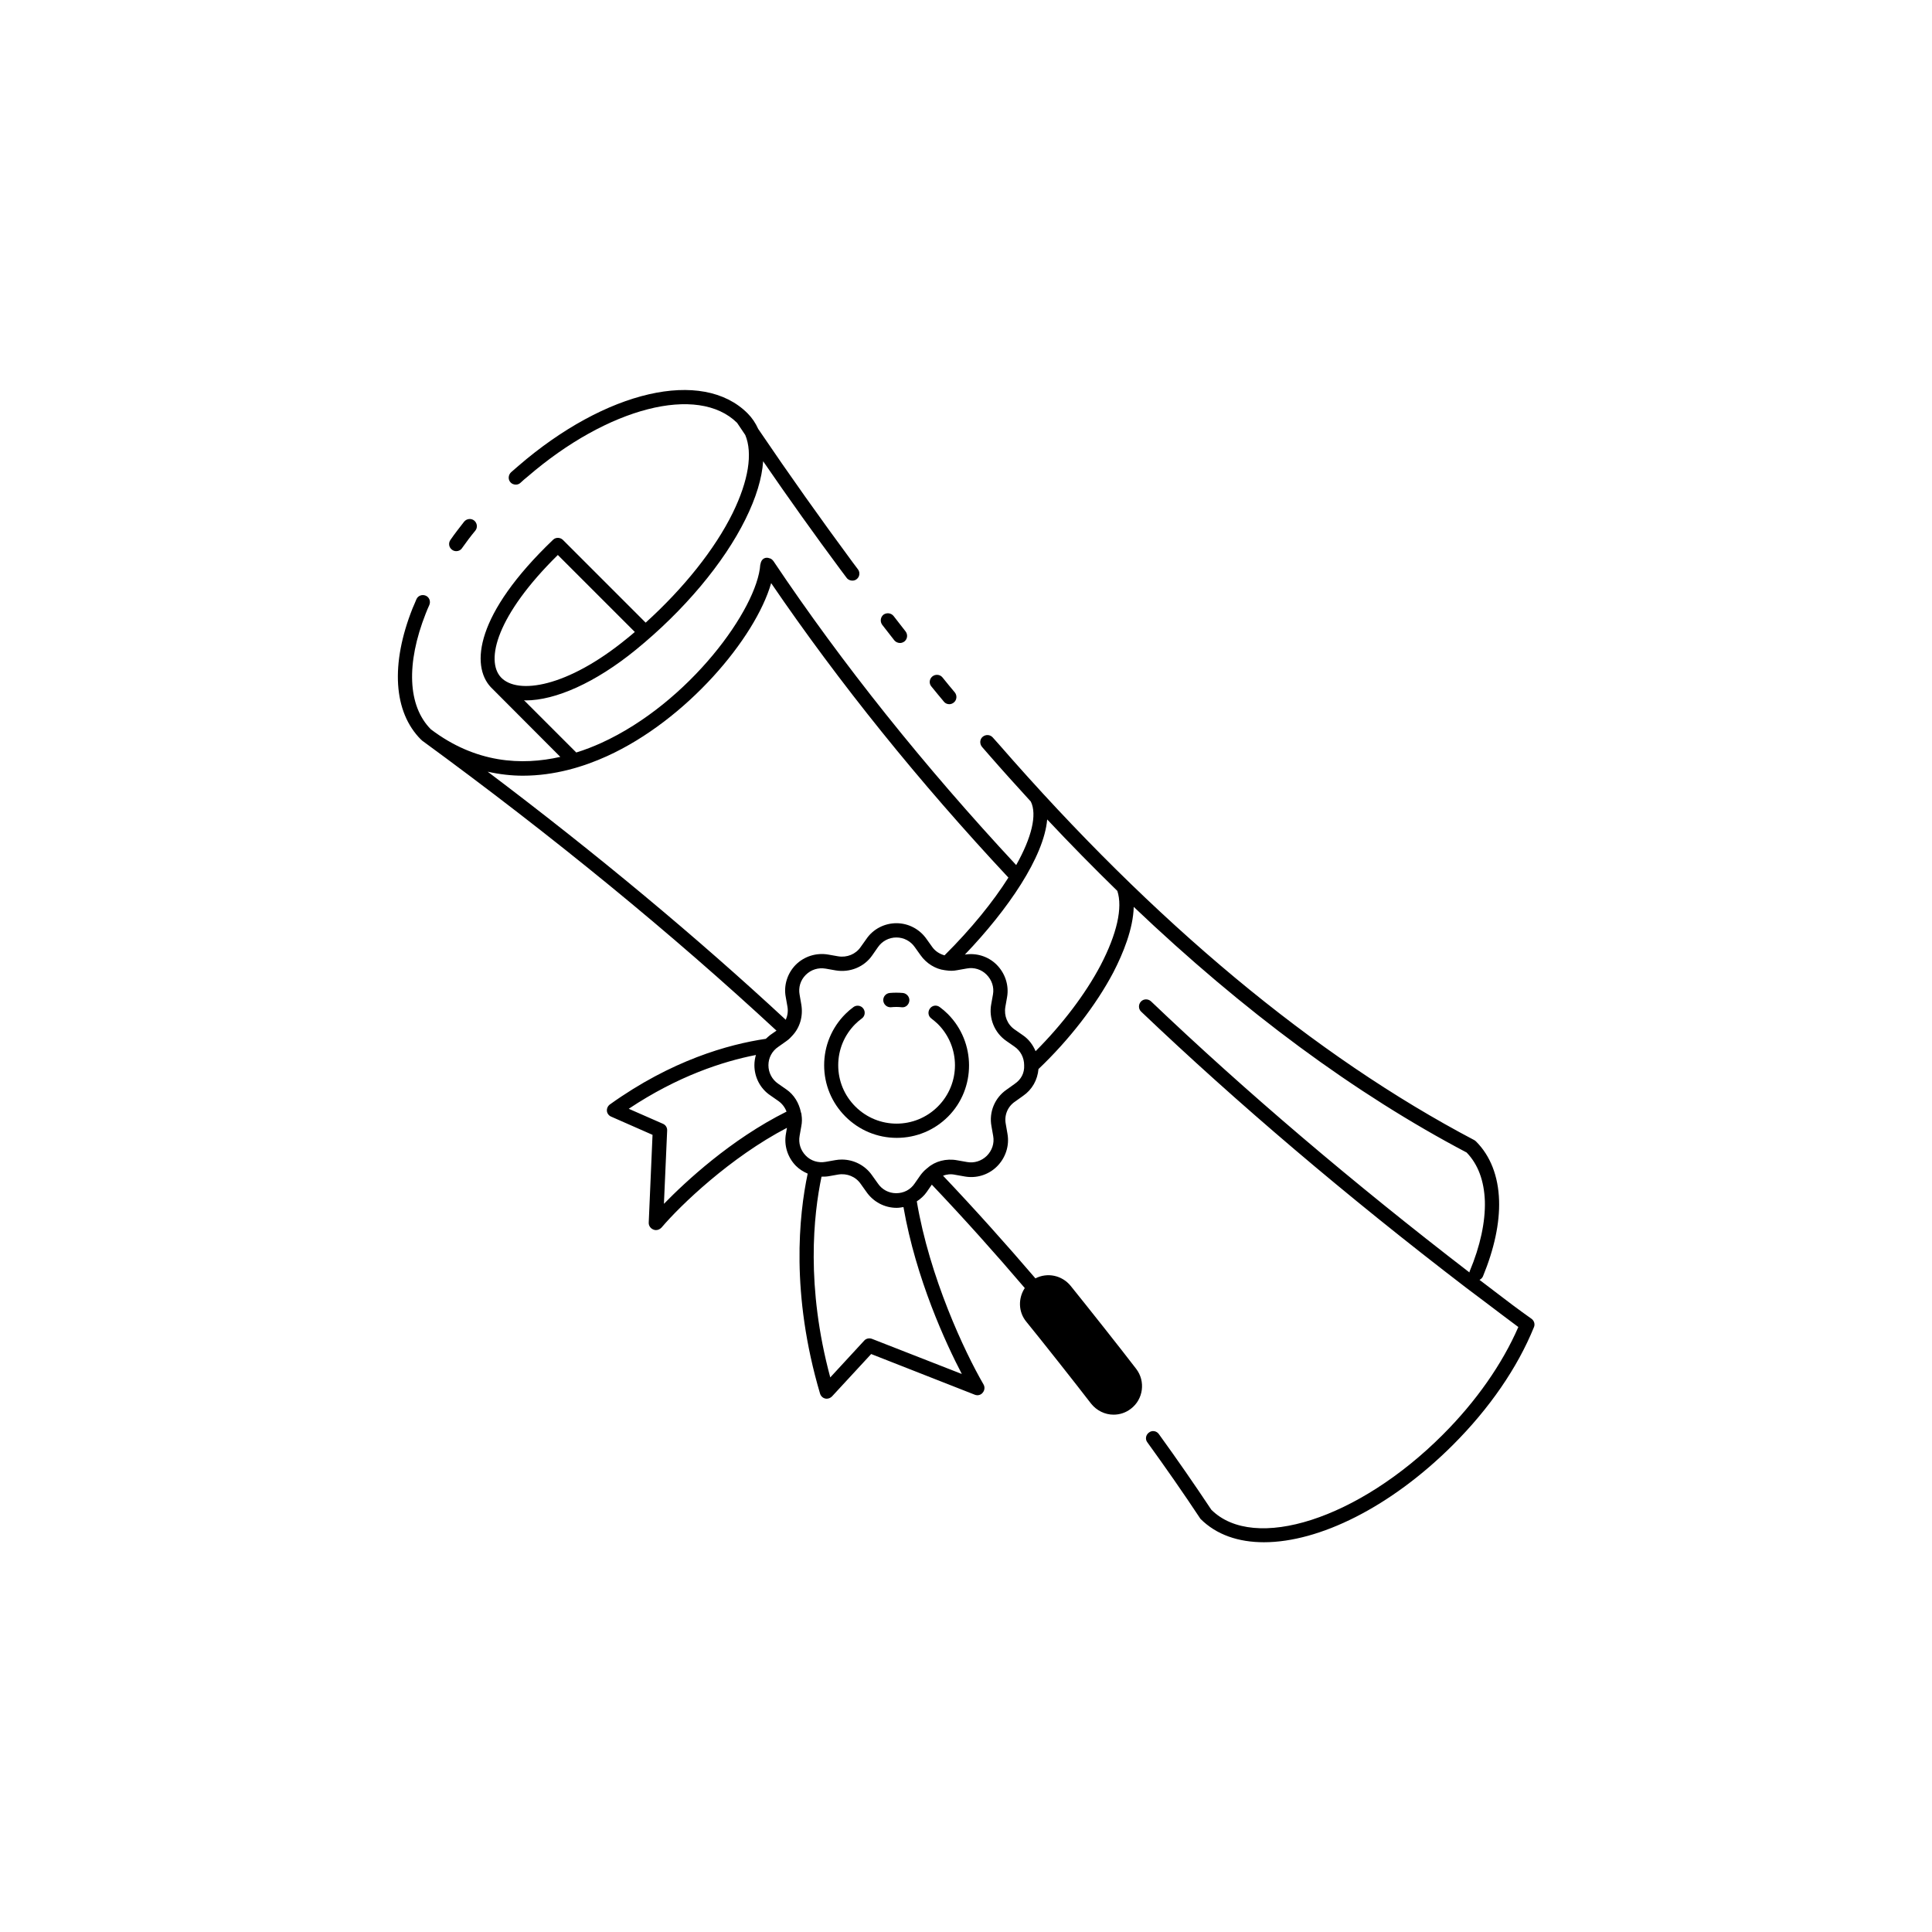 <?xml version="1.0" encoding="UTF-8"?>
<!-- Uploaded to: SVG Find, www.svgrepo.com, Generator: SVG Find Mixer Tools -->
<svg fill="#000000" width="800px" height="800px" version="1.1" viewBox="144 144 512 512" xmlns="http://www.w3.org/2000/svg">
 <g>
  <path d="m266.44 289.26c1.109-1.562 2.266-3.125 3.527-4.637 0.656-0.805 0.504-2.016-0.301-2.672-0.805-0.656-2.016-0.504-2.672 0.301-1.258 1.613-2.519 3.223-3.629 4.836-0.605 0.855-0.402 2.016 0.453 2.621 0.352 0.25 0.707 0.352 1.109 0.352 0.555 0.004 1.16-0.246 1.512-0.801z"/>
  <path d="m539.86 486.05-3.777-2.871c0.402-0.203 0.707-0.504 0.906-0.906 2.973-7.203 4.484-14.156 4.281-20.152-0.203-6.449-2.316-11.84-6.098-15.617-0.152-0.152-0.301-0.25-0.453-0.352-42.422-22.32-84.793-57.586-125.95-104.84l-1.664-1.863c-0.707-0.805-1.863-0.855-2.672-0.203-0.805 0.656-0.855 1.863-0.203 2.672l1.664 1.914c3.727 4.281 7.508 8.465 11.285 12.594 1.715 3.477 0.203 9.574-3.879 16.828-24.379-26.203-46.043-53.258-64.332-80.562l-0.051-0.051c-0.102-0.152-0.25-0.301-0.402-0.402-0.051 0-0.051-0.051-0.102-0.102-0.152-0.102-0.352-0.152-0.555-0.203-0.051 0-0.102-0.051-0.152-0.051s-0.102-0.051-0.203-0.051c-1.059-0.152-1.715 0.555-1.914 1.41 0 0.102-0.051 0.152-0.051 0.25 0 0.051 0 0.051-0.051 0.102-0.754 11.688-18.793 36.676-42.168 47.309-2.016 0.906-4.281 1.812-6.602 2.519l-13.855-13.855c0.152 0 0.301 0.051 0.453 0.051 7.859 0 18.488-4.684 29.172-13.402 12.746-10.379 23.328-22.973 29.07-34.613 2.82-5.691 4.383-10.883 4.684-15.367 6.852 9.977 13.754 19.648 20.605 28.867l1.512 2.016c0.352 0.504 0.957 0.754 1.512 0.754 0.402 0 0.805-0.102 1.109-0.352 0.855-0.605 1.008-1.812 0.402-2.621l-1.512-2.016c-8.262-11.184-16.676-23.023-24.938-35.215-0.707-1.562-1.613-2.922-2.82-4.133-11.992-11.992-37.535-6.098-60.758 13.957-0.656 0.555-1.258 1.109-1.914 1.664-0.754 0.707-0.855 1.914-0.152 2.672 0.352 0.402 0.906 0.605 1.41 0.605 0.453 0 0.906-0.152 1.258-0.504 0.605-0.555 1.211-1.109 1.863-1.613 21.312-18.391 45.141-24.484 55.52-14.258 0.707 1.059 1.461 2.168 2.168 3.223 2.016 4.836 0.855 12.09-3.324 20.656-4.734 9.621-13 19.949-23.074 29.07l-21.914-21.914c-0.707-0.707-1.914-0.754-2.621-0.051-20.656 19.75-21.816 33.352-16.523 39.047 0 0 0.051 0 0.051 0.051l18.391 18.441c-10.227 2.316-22.418 1.715-34.309-7.305-6.144-6.195-6.602-17.383-1.359-30.684 0.301-0.754 0.605-1.512 0.957-2.266 0.402-0.957 0-2.066-0.957-2.469-0.957-0.402-2.066 0-2.469 0.957-0.352 0.805-0.656 1.613-1.008 2.367-5.894 14.812-5.09 27.508 2.215 34.812 0 0 0.051 0 0.102 0.051s0.051 0.102 0.102 0.152c34.812 25.441 66.402 51.34 94.012 76.934l-1.664 1.16c-0.402 0.301-0.754 0.656-1.16 1.008-9.926 1.461-24.988 5.691-41.312 17.383-0.555 0.402-0.855 1.059-0.805 1.715s0.504 1.258 1.109 1.512l10.984 4.836-1.008 23.227c-0.051 0.805 0.453 1.562 1.211 1.863 0.203 0.102 0.453 0.152 0.707 0.152 0.555 0 1.059-0.25 1.461-0.656 5.09-5.996 18.289-18.641 33.25-26.449l-0.25 1.461c-0.605 3.125 0.402 6.348 2.621 8.613 0.906 0.906 1.965 1.562 3.125 2.066-2.316 10.984-4.535 31.84 3.273 58.289 0.203 0.656 0.707 1.16 1.359 1.309 0.152 0.051 0.301 0.051 0.402 0.051 0.504 0 1.008-0.203 1.41-0.605l10.379-11.234 27.457 10.781c0.754 0.301 1.613 0.102 2.117-0.555 0.504-0.605 0.605-1.461 0.203-2.168-5.039-8.664-14.309-28.465-17.684-48.516 1.008-0.656 1.914-1.461 2.621-2.469l1.359-1.965c8.566 9.02 16.777 18.188 24.637 27.406-1.762 2.672-1.762 6.297 0.402 8.918 4.031 4.938 13.301 16.676 17.129 21.664 1.512 1.914 3.727 2.973 5.996 2.973 1.613 0 3.223-0.504 4.586-1.562 3.324-2.519 3.93-7.305 1.41-10.578-3.879-5.09-13.352-17.027-17.383-22.016-2.316-2.82-6.195-3.578-9.32-1.965-7.809-9.117-15.973-18.238-24.484-27.207 0.957-0.352 2.016-0.504 3.176-0.25l2.57 0.453c3.074 0.555 6.297-0.402 8.566-2.672 2.266-2.266 3.324-5.492 2.769-8.613l-0.453-2.621c-0.453-2.316 0.504-4.637 2.469-5.945l2.117-1.512c2.418-1.664 3.828-4.231 4.082-7.106 8.062-7.656 15.266-16.93 19.852-25.645 2.57-4.988 5.238-11.488 5.391-17.332 29.121 27.711 58.645 49.523 88.219 65.094 3.023 3.125 4.637 7.457 4.836 12.898 0.152 5.441-1.211 11.891-4.031 18.59-0.051 0.102-0.051 0.203-0.051 0.301-31.035-23.879-59.398-48.012-84.387-71.844-0.754-0.707-1.965-0.707-2.672 0.051-0.707 0.754-0.707 1.965 0.051 2.672 25.441 24.234 54.41 48.871 86.102 73.152l5.09 3.828c2.922 2.215 5.844 4.434 8.766 6.602-4.281 9.824-11.184 19.699-20 28.516-22.371 22.418-50.027 31.188-61.363 19.902-4.484-6.75-9.168-13.504-13.906-20.051-0.605-0.855-1.812-1.059-2.621-0.402-0.855 0.605-1.059 1.812-0.402 2.621 4.734 6.551 9.422 13.25 14.055 20.254 4.231 4.231 10.078 6.195 16.828 6.195 14.609 0 33.555-9.27 50.129-25.844 9.621-9.621 17.027-20.355 21.41-31.137 0.352-0.805 0.051-1.715-0.605-2.215-3.438-2.426-6.766-4.945-10.039-7.461zm-263.09-162.53c-4.18-4.484-1.16-16.473 15.062-32.445l20.402 20.402c-0.707 0.605-1.41 1.211-2.117 1.762-15.812 12.953-28.965 14.918-33.348 10.281zm-3.527 24.988c3.176 0.707 6.297 1.059 9.32 1.059 8.414 0 16.121-2.367 22.32-5.188 21.059-9.574 39.297-31.234 43.48-45.848 18.086 26.5 39.195 52.699 62.875 78.039-4.082 6.449-9.875 13.602-16.93 20.605-1.258-0.352-2.418-1.059-3.223-2.168l-1.512-2.117c-1.812-2.621-4.785-4.231-8.012-4.231-3.176 0-6.195 1.562-7.961 4.18l-1.512 2.121c-1.309 1.914-3.629 2.871-5.996 2.469l-2.57-0.453c-3.176-0.555-6.398 0.453-8.664 2.719-2.215 2.266-3.223 5.492-2.621 8.566l0.453 2.57c0.203 1.211 0 2.367-0.453 3.426-23.574-21.867-50.074-43.934-78.996-65.75zm46.703 114.52 0.855-19.398c0.051-0.805-0.402-1.512-1.109-1.812l-9.07-3.981c13-8.664 24.938-12.543 33.703-14.258-0.25 0.855-0.402 1.762-0.402 2.719 0 3.176 1.562 6.195 4.18 7.961l2.168 1.512c1.008 0.707 1.762 1.715 2.168 2.82-14.758 7.359-26.797 18.594-32.492 24.438zm78.949 45.094-23.832-9.32c-0.707-0.25-1.562-0.102-2.066 0.504l-8.969 9.723c-6.5-24.133-4.434-43.074-2.316-53.203 0.605 0 1.211 0 1.812-0.102l2.57-0.453c2.367-0.402 4.684 0.555 5.996 2.469l1.512 2.117c1.812 2.621 4.785 4.231 8.012 4.231 0.605 0 1.211-0.102 1.812-0.203 3.328 19.098 11.285 36.227 15.469 44.238zm14.004-76.883-2.117 1.512c-3.176 2.168-4.734 5.996-4.031 9.723l0.453 2.57c0.352 1.965-0.301 3.879-1.715 5.289-1.41 1.359-3.324 1.965-5.238 1.613l-2.57-0.453c-2.922-0.555-5.894 0.25-7.859 2.016-0.051 0.051-0.102 0.102-0.203 0.152h-0.051v0.051c-0.707 0.555-1.258 1.211-1.664 1.762l-1.512 2.168c-1.109 1.664-2.922 2.57-4.887 2.57s-3.777-0.957-4.887-2.621l-1.512-2.117c-1.812-2.621-4.836-4.18-8.012-4.18-0.555 0-1.16 0.051-1.715 0.152l-2.57 0.453c-1.965 0.352-3.93-0.25-5.289-1.664-1.359-1.41-1.965-3.273-1.613-5.238l0.453-2.57c0.203-1.008 0.203-1.965 0.051-2.973 0-0.203-0.051-0.453-0.152-0.656-0.504-2.469-1.812-4.684-3.879-6.098l-2.168-1.512c-1.613-1.109-2.57-2.922-2.57-4.887s0.957-3.777 2.621-4.887l2.066-1.461c0.754-0.504 1.359-1.16 1.613-1.461 2.066-2.168 2.922-5.188 2.418-8.262l-0.453-2.621c-0.352-1.914 0.203-3.828 1.613-5.238 1.41-1.41 3.324-2.016 5.34-1.664l2.57 0.453c3.777 0.656 7.609-0.906 9.723-3.981l1.512-2.168c1.109-1.613 2.922-2.57 4.887-2.57s3.777 0.957 4.887 2.57l1.512 2.117c1.562 2.215 3.981 3.68 6.398 3.981 0.152 0.051 0.25 0 0.402 0.051 0.957 0.152 1.914 0.152 2.922-0.051l2.57-0.453c1.914-0.352 3.828 0.25 5.188 1.613 1.41 1.41 2.066 3.324 1.715 5.289l-0.453 2.519c-0.707 3.777 0.855 7.609 3.981 9.773l2.168 1.512c1.613 1.109 2.57 2.922 2.57 4.938 0.109 2.066-0.797 3.777-2.512 4.938zm22.773-31.438c-4.031 7.656-10.227 15.77-17.23 22.773-0.707-1.664-1.812-3.176-3.375-4.231l-2.168-1.512c-1.914-1.309-2.871-3.629-2.469-5.996l0.453-2.57c0.555-3.125-0.504-6.348-2.769-8.613-2.215-2.215-5.391-3.176-8.414-2.672 11.438-11.941 20.957-25.895 21.816-35.82 6.195 6.602 12.395 12.898 18.59 18.941 1.461 4.434-0.102 11.387-4.434 19.699z"/>
  <path d="m382.52 314.4c0.402 0 0.805-0.152 1.16-0.402 0.805-0.656 0.957-1.812 0.301-2.672l-3.176-4.082c-0.656-0.805-1.812-0.957-2.672-0.352-0.805 0.656-0.957 1.812-0.352 2.672l3.223 4.133c0.359 0.449 0.961 0.703 1.516 0.703z"/>
  <path d="m395.57 330.62c0.402 0 0.855-0.152 1.211-0.453 0.805-0.656 0.906-1.863 0.25-2.672-1.109-1.309-2.215-2.672-3.273-3.981-0.656-0.805-1.863-0.906-2.672-0.25-0.805 0.656-0.957 1.863-0.25 2.672 1.109 1.359 2.215 2.719 3.324 4.031 0.301 0.398 0.855 0.652 1.41 0.652z"/>
  <path d="m395.16 412.7c-0.656-0.656-1.359-1.258-2.117-1.812-0.855-0.656-2.016-0.453-2.621 0.402-0.605 0.855-0.453 2.016 0.402 2.621 0.605 0.453 1.16 0.957 1.715 1.461 6.047 6.047 6.047 15.82 0 21.867-6.047 6.047-15.82 6.047-21.867 0-2.922-2.922-4.535-6.801-4.535-10.934 0-4.133 1.613-8.012 4.535-10.934 0.555-0.555 1.109-1.008 1.715-1.461 0.855-0.605 1.008-1.812 0.402-2.621-0.605-0.855-1.812-1.008-2.621-0.402-0.754 0.555-1.461 1.16-2.117 1.812-3.629 3.629-5.644 8.465-5.644 13.602 0 5.141 2.016 9.977 5.644 13.602 3.629 3.629 8.465 5.644 13.602 5.644 5.141 0 9.977-2.016 13.602-5.644 7.414-7.453 7.414-19.695-0.094-27.203z"/>
  <path d="m379.95 410.93h0.152c0.957-0.102 1.914-0.102 2.82 0 1.109 0.152 1.965-0.707 2.066-1.715 0.102-1.008-0.707-1.965-1.715-2.066-1.16-0.102-2.367-0.102-3.477 0-1.059 0.102-1.812 1.008-1.715 2.066 0.105 0.961 0.91 1.715 1.867 1.715z"/>
 </g>
</svg>